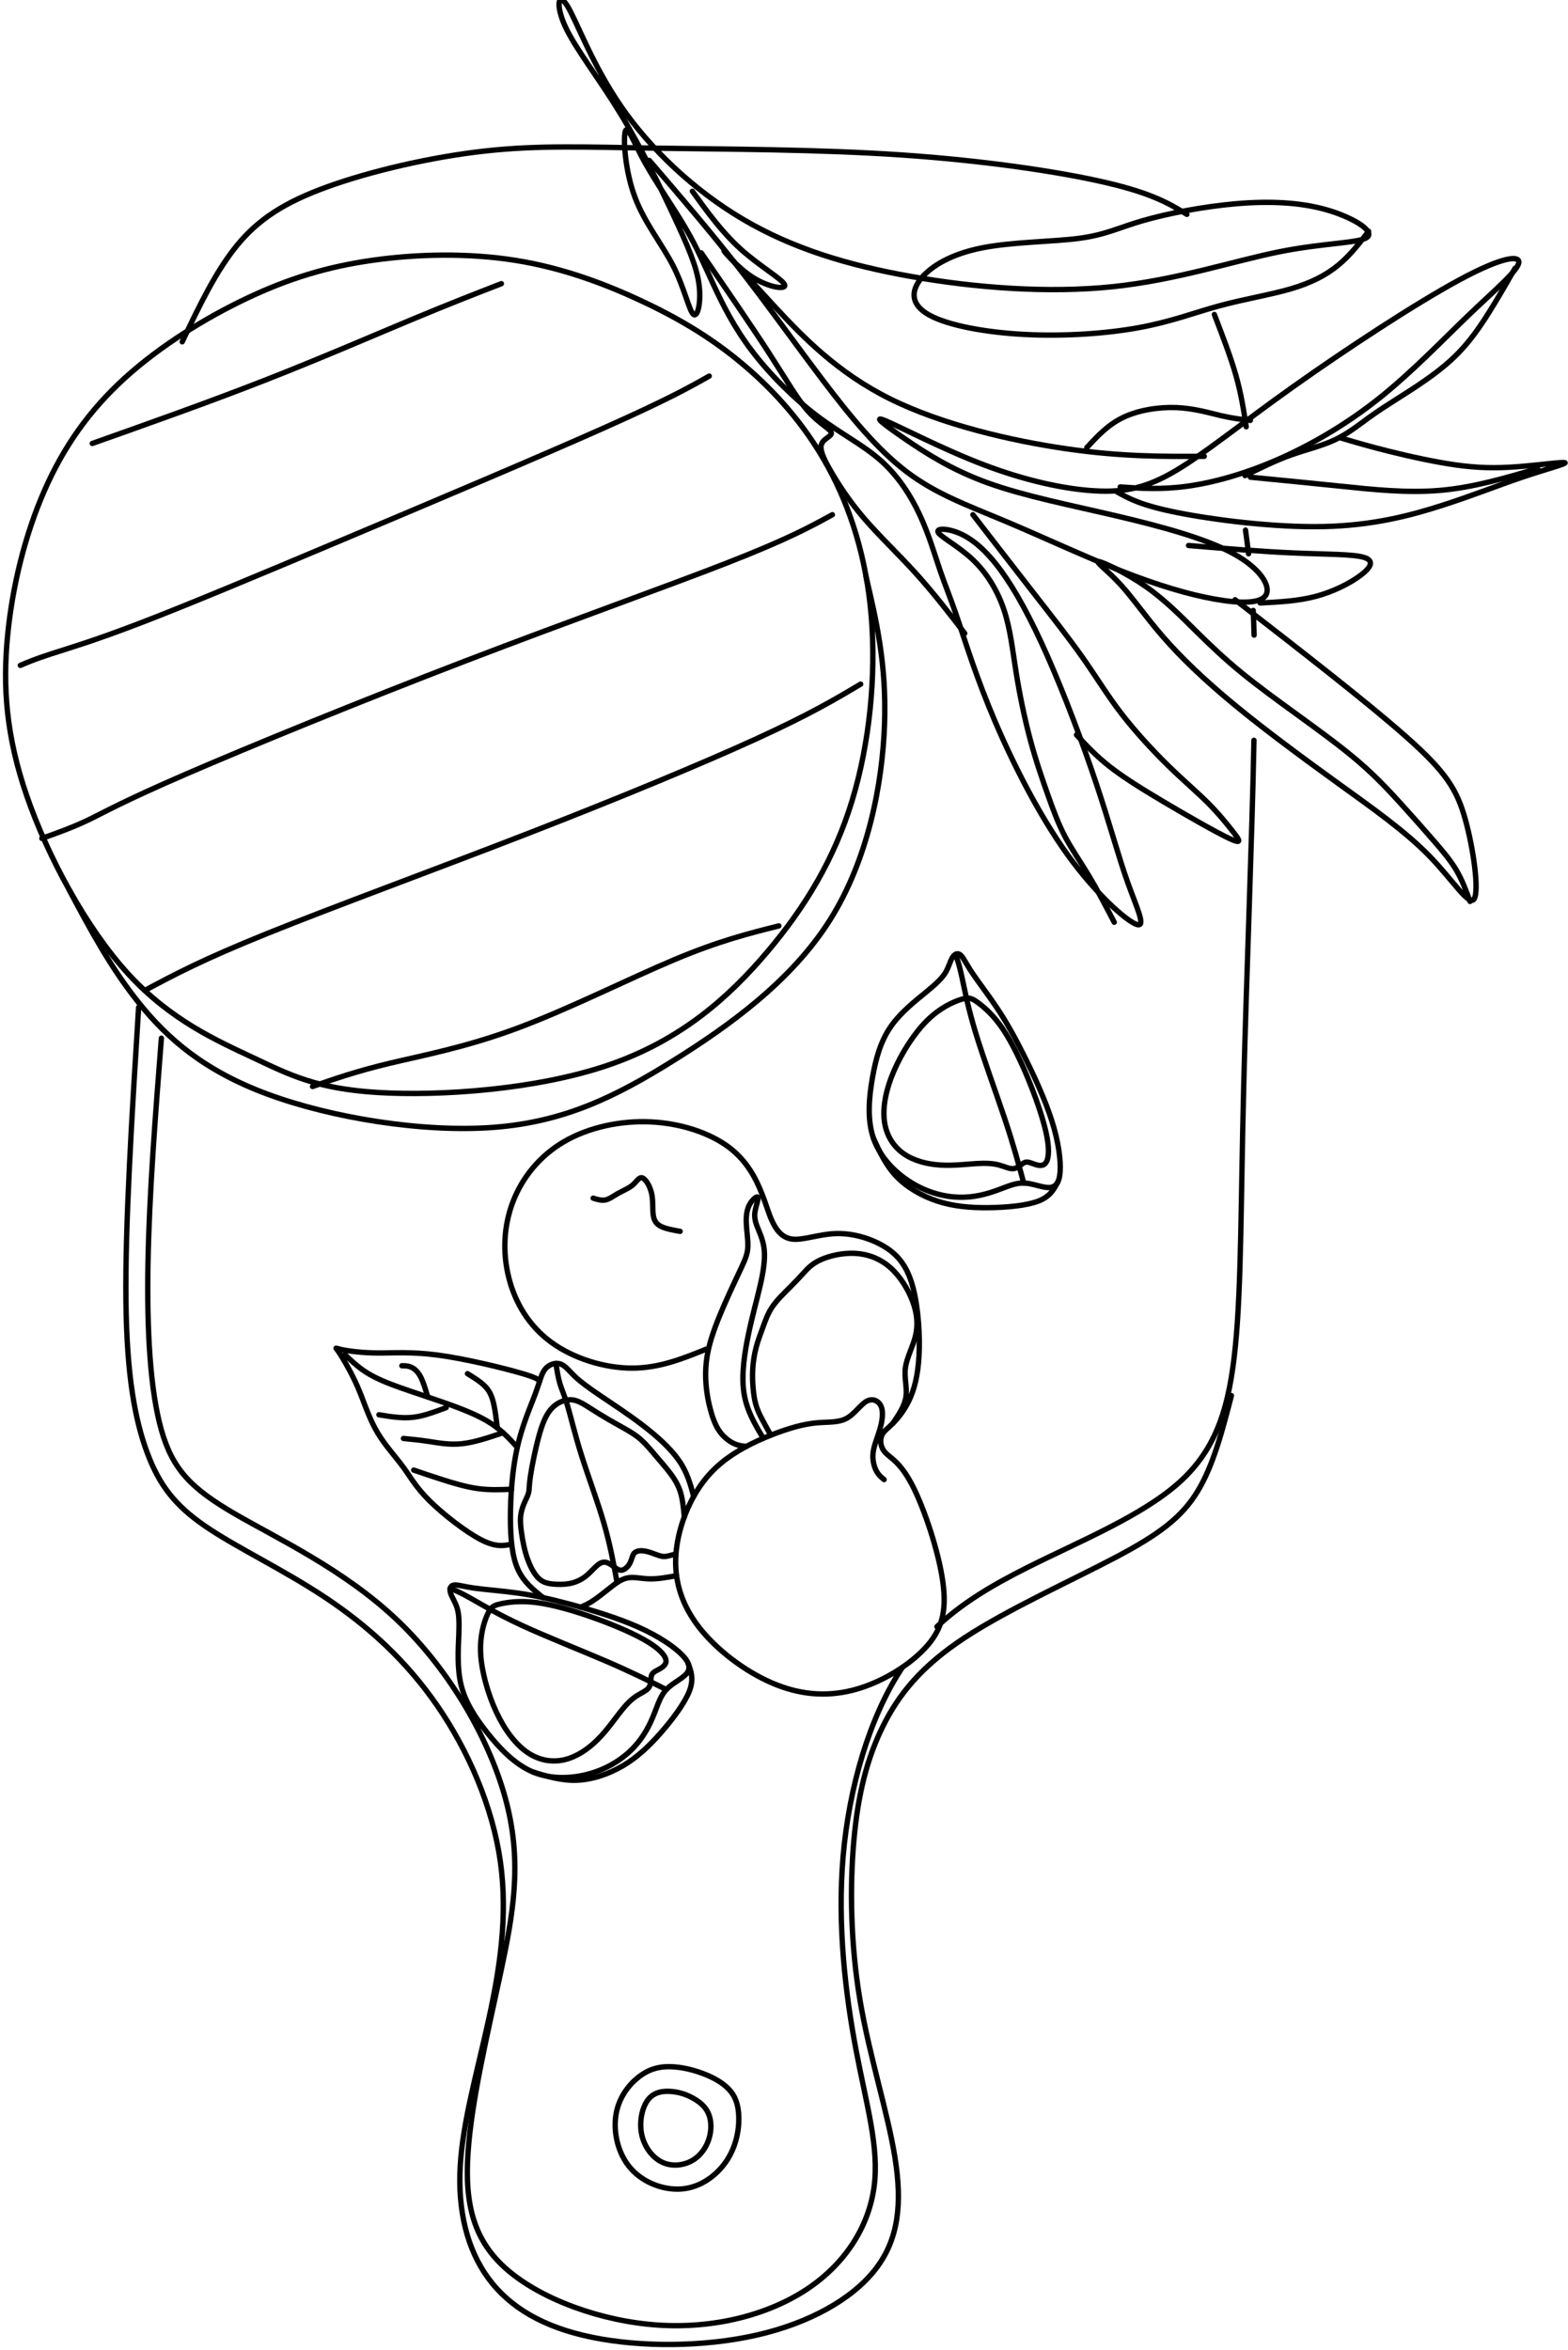 <?xml version="1.0" encoding="UTF-8"?><svg xmlns="http://www.w3.org/2000/svg" xmlns:xlink="http://www.w3.org/1999/xlink" height="2486.9" preserveAspectRatio="xMidYMid meet" version="1.0" viewBox="-3.0 0.6 1659.3 2486.9" width="1659.3" zoomAndPan="magnify"><g fill="none" stroke="#000" stroke-linecap="round" stroke-linejoin="round" stroke-miterlimit="22.926"><path d="M 1948.096 10037.093 C 1664.943 10170.399 1306.809 10328.603 977.866 10686.708 C 648.895 11044.9 349.057 11602.907 186.675 12073.397 C 24.264 12544.003 -0.72 12927.006 36.77 13318.51 C 74.232 13709.899 174.168 14109.702 324.073 14451.093 C 473.977 14792.6 673.879 15075.696 948.704 15325.594 C 1223.529 15575.406 1573.335 15791.993 1898.128 15946.105 C 2222.922 16100.101 2522.759 16191.71 2872.537 16241.707 C 3222.343 16291.704 3622.088 16300.003 3988.522 16241.707 C 4354.984 16183.41 4688.105 16058.49 4979.615 15921.092 C 5271.096 15783.694 5520.937 15633.703 5762.479 15429.709 C 6003.992 15225.687 6237.177 14967.489 6416.244 14642.696 C 6595.282 14317.903 6720.231 13926.399 6757.693 13468.386 C 6795.183 13010.286 6745.186 12485.592 6607.788 12035.907 C 6470.361 11586.193 6245.505 11211.403 5945.667 10857.505 C 5645.858 10503.491 5271.096 10170.399 4708.94 9978.825 C 4146.783 9787.281 3397.232 9737.313 2918.355 9766.446 C 2439.45 9795.609 2231.25 9903.873 1948.096 10037.093 Z M 1948.096 10037.093" stroke-width="41.823" transform="matrix(.136 0 0 -.136 0 2485)"/><path d="M 7942.364 16300.014 C 8037.403 15896.485 8132.407 15492.989 8113.426 14941.603 C 8094.48 14390.183 7961.515 13691.009 7609.44 13134.614 C 7257.366 12578.116 6686.147 12164.5 6164.203 11839.516 C 5642.225 11514.498 5169.521 11278.111 4514.611 11228.906 C 3859.702 11179.7 3022.588 11317.503 2436.614 11534.194 C 1850.641 11750.884 1515.775 12046.29 1253.491 12372.501 C 991.173 12698.712 801.369 13055.693 611.599 13412.709" stroke-width="49.456" transform="matrix(.115 0 0 -.115 0 2485)"/><path d="M 8405.224 16300.008 C 8158.628 16153.089 7911.995 16006.097 7384.633 15764.802 C 6857.271 15523.398 6049.215 15187.583 5144.061 14836.008 C 4238.87 14484.397 3236.653 14117.099 2595.924 13858.701 C 1955.231 13600.413 1676.027 13450.915 1396.822 13301.49" stroke-width="52.701" transform="matrix(.108 0 0 -.108 0 2485)"/><path d="M 8212.109 15045.312 C 7895.977 14966.211 7579.883 14887.188 7102.891 14686.797 C 6625.898 14486.406 5988.047 14164.688 5440.547 13961.484 C 4892.969 13758.281 4435.742 13673.594 4090.273 13590.703 C 3744.766 13507.891 3510.977 13426.797 3277.227 13345.703" stroke-width="56.693" transform="matrix(.1 0 0 -.1 0 2485)"/><path d="M 7376.826 16300.014 C 7177.436 16190.808 6978.014 16081.602 6443.942 15872.685 C 5909.838 15663.8 5041.053 15355.205 4112.9 14999.201 C 3184.748 14643.099 2197.262 14239.589 1627.577 13992.692 C 1057.859 13745.796 905.943 13655.612 762.142 13586.488 C 618.341 13517.396 482.688 13469.397 347.035 13421.299" stroke-width="47.682" transform="matrix(.119 0 0 -.119 0 2485)"/><path d="M 5840.216 16299.986 C 5668.414 16203.111 5496.612 16106.205 4968.035 15870.51 C 4439.429 15634.907 3554.018 15260.392 2827.211 14954.312 C 2100.404 14648.11 1532.139 14410.312 1142.322 14260.487 C 752.474 14110.694 541.044 14049.087 404.48 14005.009 C 267.946 13960.9 206.248 13934.502 144.581 13908.103" stroke-width="44.241" transform="matrix(.128 0 0 -.128 0 2485)"/><path d="M 3937.14 16300.012 C 3731.012 16220.094 3524.854 16140.088 3217.729 16011.811 C 2910.603 15883.505 2502.51 15706.811 2067.078 15536.406 C 1631.617 15366 1168.847 15201.913 706.048 15037.912" stroke-width="42.255" transform="matrix(.134 0 0 -.134 0 2485)"/><path d="M 7686.974 9858.772 C 7628.328 9971.183 7569.681 10083.593 7511.034 10181.304 C 7452.387 10279.091 7393.74 10362.204 7347.314 10450.098 C 7300.887 10538.093 7266.681 10630.998 7227.592 10740.903 C 7188.502 10850.91 7144.504 10977.893 7105.415 11124.51 C 7066.3 11271.204 7032.119 11437.302 7007.679 11591.307 C 6983.238 11745.21 6968.564 11886.893 6924.592 12018.912 C 6880.619 12150.804 6807.298 12273.006 6709.562 12365.91 C 6611.8 12458.712 6489.624 12522.293 6470.092 12553.994 C 6450.534 12585.797 6533.621 12585.797 6621.592 12546.708 C 6709.562 12507.593 6802.415 12429.389 6902.605 12292.589 C 7002.77 12155.712 7110.298 11960.189 7227.592 11693.901 C 7344.86 11427.612 7471.945 11090.304 7564.798 10811.795 C 7657.651 10533.21 7716.298 10313.298 7779.828 10134.903 C 7843.357 9956.534 7911.77 9819.683 7840.929 9844.123 C 7770.062 9868.564 7559.915 10054.296 7364.443 10325.492 C 7168.945 10596.689 6988.121 10953.504 6861.062 11251.595 C 6734.002 11549.712 6660.681 11789.208 6606.917 11947.994 C 6553.179 12106.908 6518.973 12185.112 6482.312 12292.589 C 6445.651 12400.091 6406.562 12536.891 6343.032 12673.793 C 6279.502 12810.593 6191.532 12947.393 6069.33 13054.997 C 5947.153 13162.499 5790.771 13240.703 5629.505 13362.803 C 5468.239 13485.005 5302.064 13651.205 5179.888 13812.497 C 5057.711 13973.712 4979.532 14130.095 4916.003 14266.997 C 4852.447 14403.797 4803.592 14521.09 4720.505 14662.799 C 4637.418 14804.507 4520.124 14970.707 4440.718 15114.103 C 4361.312 15257.397 4319.769 15377.988 4305.12 15329.107 C 4290.445 15280.201 4302.64 15061.899 4369.851 14879.49 C 4437.062 14697.005 4559.213 14550.388 4636.702 14398.198 C 4714.19 14245.905 4746.99 14087.989 4776.314 14063.599 C 4805.637 14039.108 4831.484 14148.195 4815.096 14271.087 C 4798.709 14394.005 4740.062 14530.907 4643.528 14737.807 C 4547.019 14944.605 4412.622 15221.605 4266.005 15460.999 C 4119.388 15700.494 3960.551 15902.511 3890.911 16052.401 C 3821.271 16202.29 3840.828 16300.001 3904.358 16197.407 C 3967.888 16094.711 4075.416 15791.711 4278.225 15498.503 C 4481.035 15205.294 4779.152 14921.801 5118.812 14721.497 C 5458.473 14521.09 5839.651 14403.797 6281.931 14325.593 C 6724.211 14247.388 7227.592 14208.299 7674.78 14254.7 C 8121.942 14301.203 8512.913 14433.095 8830.561 14496.701 C 9148.236 14560.205 9392.589 14555.297 9439.016 14599.295 C 9485.442 14643.292 9333.942 14736.095 9153.119 14787.404 C 8972.295 14838.688 8762.149 14848.505 8532.444 14828.999 C 8302.766 14809.39 8053.504 14760.612 7884.901 14711.705 C 7716.298 14662.799 7628.328 14613.892 7445.076 14589.503 C 7261.798 14565.088 6983.238 14565.088 6773.092 14523.493 C 6562.945 14482.001 6421.211 14398.888 6350.344 14310.892 C 6279.502 14222.999 6279.502 14130.095 6406.562 14059.304 C 6533.621 13988.412 6787.741 13939.505 7061.443 13924.908 C 7335.094 13910.208 7628.328 13929.688 7855.578 13971.309 C 8082.827 14012.801 8244.119 14076.408 8415.151 14122.809 C 8586.208 14169.21 8767.032 14198.507 8908.766 14240.102 C 9050.474 14281.595 9153.119 14335.41 9236.18 14403.797 C 9319.268 14472.209 9382.797 14555.297 9446.353 14638.41" stroke-width="37.104" transform="matrix(.153 0 0 -.153 0 2485)"/><path d="M 4817.972 16300.012 C 5043.62 16037.395 5269.267 15774.806 5484.928 15498.396 C 5700.588 15222.095 5906.262 14932.001 6110.225 14663.011 C 6314.16 14393.911 6516.385 14145.889 6735.273 13979.806 C 6954.107 13813.694 7189.659 13729.411 7465.628 13613.511 C 7741.597 13497.501 8058.039 13349.791 8332.27 13241.699 C 8606.501 13133.607 8838.55 13064.994 9031.063 13030.811 C 9223.549 12996.491 9376.501 12996.491 9413.414 13062.4 C 9450.328 13128.31 9371.231 13260.211 9168.179 13370.897 C 8965.126 13481.693 8638.173 13571.301 8300.626 13650.397 C 7963.106 13729.604 7615.02 13798.107 7343.41 13895.688 C 7071.8 13993.186 6876.693 14119.791 6726.362 14222.614 C 6576.059 14325.492 6470.588 14404.588 6578.708 14359.812 C 6686.8 14314.898 7008.511 14146.193 7314.414 14030.21 C 7620.29 13914.09 7910.357 13850.801 8137.136 13837.697 C 8363.914 13824.509 8527.405 13861.395 8740.996 13988 C 8954.588 14114.494 9218.28 14330.789 9611.198 14610.289 C 10004.088 14889.79 10526.203 15232.607 10853.211 15409.312 C 11180.192 15585.907 11312.01 15596.501 11296.202 15533.213 C 11280.394 15469.897 11116.904 15332.809 10921.797 15145.592 C 10726.607 14958.403 10499.8 14721.003 10254.593 14525.896 C 10009.412 14330.789 9745.692 14177.81 9497.808 14069.69 C 9249.924 13961.597 9017.876 13898.309 8825.39 13871.907 C 8632.876 13845.587 8479.952 13856.098 8327.001 13866.692" stroke-width="40.041" transform="matrix(.142 0 0 -.142 0 2485)"/><path d="M 5212.187 16299.993 C 5324.524 16144.388 5436.86 15988.811 5578.228 15861.709 C 5719.623 15734.606 5890.05 15636.089 5908.689 15594.798 C 5927.328 15553.508 5794.18 15569.501 5670.365 15648.013 C 5546.522 15726.61 5432.012 15867.699 5453.326 15847.806 C 5474.64 15827.802 5631.749 15646.704 5840.792 15421.697 C 6049.834 15196.69 6310.81 14927.69 6703.597 14731.993 C 7096.384 14536.296 7621.01 14413.791 8039.234 14353.304 C 8457.459 14292.901 8769.281 14294.6 9081.131 14296.3" stroke-width="40.436" transform="matrix(.14 0 0 -.14 0 2485)"/><path d="M 11410.414 16299.993 C 11535.815 16262.908 11661.185 16225.886 11832.304 16183.288 C 12003.392 16140.689 12220.292 16092.514 12404.014 16066.898 C 12587.705 16041.313 12738.187 16038.289 12920.397 16051.805 C 13102.607 16065.385 13316.514 16095.507 13331.511 16086.401 C 13346.604 16077.39 13162.913 16029.214 12962.586 15961.504 C 12762.29 15893.699 12545.485 15806.391 12277.51 15720.5 C 12009.505 15634.704 11690.204 15550.389 11271.59 15541.41 C 10853.009 15532.304 10334.988 15598.596 10024.887 15660.289 C 9714.661 15722.013 9612.26 15779.294 9509.891 15836.512" stroke-width="45.728" transform="matrix(.124 0 0 -.124 0 2485)"/><path d="M 9103.604 15957.507 C 9192.368 16053.807 9281.131 16150.2 9409.997 16211.795 C 9538.862 16273.297 9707.829 16300 9856.048 16294.108 C 10004.297 16288.091 10131.705 16249.602 10231.789 16226.186 C 10331.904 16202.894 10404.602 16194.706 10477.3 16186.487" stroke-width="45.013" transform="matrix(.126 0 0 -.126 0 2485)"/><path d="M 11853.805 16300.013 C 11745.008 16110.01 11636.096 15920.007 11533.292 15782.086 C 11430.489 15644.194 11333.591 15558.414 11235.39 15483.692 C 11137.103 15408.999 11037.513 15345.308 10950.4 15290.012 C 10863.201 15234.688 10788.509 15187.614 10708.199 15129.51 C 10628.006 15071.406 10542.197 15002.214 10438.409 14953.809 C 10334.707 14905.403 10212.912 14877.698 10093.086 14834.59 C 9973.172 14791.511 9855.169 14733.002 9737.195 14674.406" stroke-width="42.017" transform="matrix(.135 0 0 -.135 0 2485)"/><path d="M 10724.515 16300.011 C 11060.404 16272.214 11396.193 16244.485 11683.588 16232.186 C 11970.917 16219.888 12209.885 16222.988 12310.205 16192.792 C 12410.592 16162.496 12372.297 16098.804 12278.309 16028.713 C 12184.388 15958.589 12034.708 15882.199 11874.296 15839.705 C 11713.984 15797.311 11543.007 15788.812 11371.996 15780.313" stroke-width="48.372" transform="matrix(.117 0 0 -.117 0 2485)"/><path d="M 11241.313 15945.692 C 11849.089 15474.206 12457 15002.787 12810.995 14687.911 C 13164.99 14372.9 13265.204 14214.599 13341.108 13943.102 C 13417.114 13671.706 13468.81 13287.113 13421.915 13216.009 C 13375.087 13144.906 13229.601 13387.293 13009.901 13611.895 C 12790.1 13836.498 12496.085 14043.316 12176.103 14274.41 C 11856.189 14505.403 11510.41 14760.705 11232.489 14990.21 C 10954.601 15219.613 10744.504 15423.186 10582.89 15609.008 C 10421.411 15794.796 10308.316 15962.901 10191.805 16089.217 C 10075.396 16215.499 9955.572 16299.991 9999.221 16293.499 C 10042.803 16287.109 10249.891 16189.6 10426.111 16066.598 C 10602.297 15943.494 10747.783 15794.796 10883.498 15660.704 C 11019.213 15526.612 11145.19 15407.092 11297.101 15282.602 C 11449.011 15158.214 11626.684 15028.889 11815.786 14891.585 C 12004.786 14754.315 12205.214 14608.795 12366.794 14469.902 C 12528.407 14330.907 12651.207 14198.404 12760.989 14077.295 C 12870.907 13956.085 12967.909 13846.201 13051.894 13749.199 C 13135.913 13652.299 13207.016 13568.314 13260.301 13477.803 C 13313.688 13387.293 13349.189 13290.291 13384.69 13193.39" stroke-width="49.07" transform="matrix(.116 0 0 -.116 0 2485)"/><path d="M 8626.714 16299.994 C 8811.519 16061.004 8996.325 15821.916 9164.031 15606.687 C 9331.705 15391.491 9482.28 15200.187 9604.63 15026.114 C 9726.947 14852.007 9821.073 14695.197 9946.541 14531.986 C 10072.009 14368.907 10228.886 14199.494 10365.315 14066.215 C 10501.811 13932.903 10617.794 13835.594 10715.103 13738.416 C 10812.314 13641.205 10890.687 13543.896 10944.116 13474.91 C 10997.415 13405.891 11025.607 13365.097 10908.015 13420.003 C 10790.391 13474.91 10526.885 13625.485 10318.285 13749.411 C 10109.686 13873.303 9955.96 13970.514 9836.728 14064.804 C 9717.496 14159.094 9632.723 14250.397 9547.984 14341.7" stroke-width="47.632" transform="matrix(.119 0 0 -.119 0 2485)"/><path d="M 7484.428 13339.208 C 7361.667 13498.29 7238.906 13657.401 7103.213 13807.208 C 6967.49 13956.987 6818.835 14097.404 6701.691 14233.904 C 6584.547 14370.491 6498.943 14503.304 6441.135 14603.799 C 6383.297 14704.208 6353.284 14772.502 6371.344 14814.814 C 6389.346 14857.213 6455.421 14873.688 6445.801 14902.607 C 6436.152 14931.497 6350.807 14972.801 6266.844 15066.413 C 6182.882 15159.996 6100.273 15306.001 5961.757 15520.299 C 5823.27 15734.597 5628.846 16017.304 5434.422 16300.011" stroke-width="41.804" transform="matrix(.136 0 0 -.136 0 2485)"/><path d="M 10821.504 16224.506 C 11075.591 16199.708 11329.71 16175.005 11605.592 16146.404 C 11881.505 16117.803 12179.213 16085.399 12467.398 16110.293 C 12755.615 16135.315 13034.308 16217.604 13313.002 16299.988" stroke-width="46.38" transform="matrix(.122 0 0 -.122 0 2485)"/><path d="M 1327.389 14843.706 C 1451.403 15104.593 1575.39 15365.588 1733.936 15558.693 C 1892.483 15751.69 2085.561 15876.987 2403.882 15991.802 C 2722.176 16106.59 3165.739 16210.895 3564.971 16255.5 C 3964.176 16299.996 4319.076 16284.709 4835.689 16276.792 C 5352.303 16269.012 6030.628 16268.712 6648.981 16226.81 C 7267.333 16184.908 7825.712 16101.403 8167.892 16021.093 C 8510.071 15940.891 8636.105 15863.993 8762.113 15787.013" stroke-width="39.618" transform="matrix(.143 0 0 -.143 0 2485)"/><path d="M 9712.454 16299.991 C 9777.811 16130.299 9843.139 15960.607 9885.717 15810.507 C 9928.294 15660.496 9948.123 15529.989 9967.951 15399.511" stroke-width="42.824" transform="matrix(.132 0 0 -.132 0 2485)"/><path d="M 11144.199 16299.988 C 11153.599 16230.787 11163 16161.587 11171.905 16087.306 M 11213.399 15579.614 C 11216.599 15511.699 11219.304 15438.31 11221.415 15358.29 M 11220.095 14414.91 C 11202.91 13527.305 11152.808 12291.916 11128.795 11338.607 C 11101.484 10255.902 11107.784 9537.078 11054.185 8988.518 C 11000.586 8439.958 10887.087 8061.629 10549.791 7759 C 10212.396 7456.337 9651.269 7229.34 9181.508 6992.909 C 8873.436 6837.818 8604.681 6678.669 8377.024 6465.624 M 8066.016 6098.576 C 8061.596 6091.979 8057.21 6085.317 8052.856 6078.621 C 7772.292 5646.726 7589.428 5028.8 7535.829 4407.741 C 7482.262 3786.649 7557.895 3162.424 7652.494 2664.297 C 7747.059 2166.203 7860.558 1794.174 7813.292 1441.079 C 7765.992 1087.983 7557.895 753.82 7211.133 523.657 C 6864.304 293.526 6378.81 167.428 5871.249 202.094 C 5363.656 236.76 4834.029 432.225 4528.233 693.921 C 4222.403 955.585 4140.438 1283.447 4171.971 1750.041 C 4203.503 2216.636 4348.502 2821.928 4462 3351.588 C 4575.499 3881.215 4657.465 4335.209 4518.766 4880.636 C 4380.035 5426.029 4020.639 6062.854 3541.445 6520.015 C 3062.218 6977.143 2463.225 7254.573 2078.597 7478.403 C 1694.001 7702.234 1523.737 7872.465 1422.871 8225.594 C 1321.973 8578.656 1290.44 9114.616 1301.852 9731.387 C 1313.232 10348.093 1367.557 11045.708 1421.915 11743.29" stroke-width="47.871" transform="matrix(.118 0 0 -.118 0 2485)"/><path d="M 13001.094 10075 C 12905.508 9704.961 12809.805 9334.883 12642.5 9060.234 C 12475.195 8785.586 12236.289 8606.367 11776.992 8363.711 C 11317.812 8121.016 10638.281 7814.844 10179.102 7513.086 C 9719.961 7211.328 9481.211 6913.906 9313.672 6576.094 C 9146.172 6238.281 9049.883 5860.117 9005.977 5368.438 C 8962.07 4876.797 8970.508 4271.68 9070.82 3676.055 C 9171.133 3080.469 9363.32 2494.375 9440.781 2010.898 C 9518.203 1527.422 9480.859 1146.602 9234.453 829.219 C 8988.047 511.875 8532.539 258.008 7972.5 131.055 C 7412.422 4.102 6747.852 4.102 6236.367 108.672 C 5724.844 213.203 5366.406 422.266 5138.672 732.188 C 4910.898 1042.07 4813.828 1452.734 4840.234 1918.594 C 4866.602 2384.453 5016.445 2905.43 5136.562 3450.547 C 5256.68 3995.703 5347.109 4564.922 5264.727 5144.492 C 5182.344 5724.062 4927.148 6313.984 4597.93 6791.875 C 4268.711 7269.766 3865.508 7635.625 3417.461 7934.336 C 2969.414 8233.008 2476.602 8464.531 2148.047 8688.516 C 1819.453 8912.539 1655.195 9129.102 1528.242 9468.867 C 1401.289 9808.594 1311.719 10271.602 1302.695 11077.812 C 1293.711 11883.984 1365.312 13033.516 1436.914 14183.008" stroke-width="56.693" transform="matrix(.1 0 0 -.1 0 2485)"/><path d="M 7785.82 2483.242 C 7796.992 2352.578 7774.609 2169.609 7679.414 2009.062 C 7584.219 1848.516 7416.172 1710.391 7216.445 1682.344 C 7016.68 1654.375 6785.195 1736.523 6645.195 1895.195 C 6505.195 2053.867 6456.641 2289.062 6490.234 2475.781 C 6523.828 2662.461 6639.609 2800.586 6749.727 2878.984 C 6859.883 2957.422 6964.414 2976.094 7072.695 2972.344 C 7180.938 2968.594 7292.969 2942.461 7395.664 2905.156 C 7498.32 2867.812 7591.641 2819.258 7660.742 2755.781 C 7729.805 2692.305 7774.609 2613.906 7785.82 2483.242 Z M 7785.82 2483.242" stroke-width="56.693" transform="matrix(.1 0 0 -.1 0 2485)"/><path d="M 7474.062 2214.414 C 7446.055 2121.094 7386.289 2031.484 7294.844 1979.18 C 7203.359 1926.914 7080.156 1911.992 6975.625 1962.383 C 6871.055 2012.812 6785.195 2128.555 6759.062 2262.969 C 6732.93 2397.344 6766.523 2550.43 6833.711 2630.703 C 6900.938 2710.977 7001.758 2718.438 7087.617 2709.141 C 7173.477 2699.766 7244.414 2673.633 7309.766 2636.328 C 7375.117 2598.984 7434.844 2550.43 7466.602 2477.617 C 7498.32 2404.844 7502.031 2307.734 7474.062 2214.414 Z M 7474.062 2214.414" stroke-width="56.693" transform="matrix(.1 0 0 -.1 0 2485)"/><path d="M 7443.438 10566.211 C 7195.234 10465.781 6947.07 10365.391 6658.477 10365.391 C 6369.844 10365.391 6040.781 10465.781 5803.75 10638.711 C 5566.719 10811.602 5421.719 11056.992 5354.805 11320.508 C 5287.852 11583.984 5299.023 11865.703 5396.602 12122.188 C 5494.219 12378.789 5678.281 12610.195 5938.984 12762.188 C 6199.727 12914.219 6537.148 12986.719 6857.812 12971.289 C 7178.516 12956.016 7482.461 12852.812 7680.469 12705 C 7878.438 12557.188 7970.469 12364.805 8026.211 12226.797 C 8081.992 12088.789 8101.523 12005.117 8141.953 11918.711 C 8182.383 11832.188 8243.711 11743.008 8356.68 11730.391 C 8469.609 11717.891 8634.141 11781.992 8807.031 11788.984 C 8979.922 11796.016 9161.172 11745.781 9303.398 11666.289 C 9445.625 11586.797 9548.789 11478.086 9612.93 11281.484 C 9677.07 11084.883 9702.148 10800.508 9698.008 10576.016 C 9693.789 10351.484 9660.352 10186.992 9605.977 10058.711 C 9551.562 9930.43 9476.289 9838.398 9417.734 9779.844 C 9359.141 9721.289 9317.344 9696.172 9299.219 9647.383 C 9281.094 9598.594 9286.68 9526.094 9341.055 9468.906 C 9395.43 9411.719 9498.594 9369.922 9625.508 9123.125 C 9752.344 8876.328 9902.93 8424.609 9947.578 8102.539 C 9992.188 7780.469 9930.82 7588.047 9762.148 7405.391 C 9593.398 7222.734 9317.344 7049.844 9038.516 6968.984 C 8759.648 6888.086 8477.969 6899.258 8187.969 7013.594 C 7897.969 7127.891 7599.609 7345.43 7405.781 7575.469 C 7211.992 7805.547 7122.734 8048.125 7119.961 8299.102 C 7117.188 8550.078 7200.82 8809.453 7310.977 9007.422 C 7421.133 9205.391 7557.773 9342.031 7725.078 9452.188 C 7892.383 9562.344 8090.391 9645.977 8247.93 9700.352 C 8405.469 9754.727 8522.617 9779.844 8632.734 9788.203 C 8742.891 9796.562 8846.094 9788.203 8929.766 9834.219 C 9013.398 9880.234 9077.539 9980.625 9141.641 10015.508 C 9205.781 10050.312 9269.922 10019.609 9295.039 9958.281 C 9320.117 9896.953 9306.172 9804.961 9281.094 9718.516 C 9256.016 9632.07 9219.766 9551.172 9210 9475.898 C 9200.234 9400.586 9216.953 9330.898 9240.664 9283.477 C 9264.375 9236.094 9295.039 9210.977 9325.703 9185.898" stroke-width="56.693" transform="matrix(.1 0 0 -.1 0 2485)"/><path d="M 8047.422 9622.734 C 7957.656 9772.695 7867.852 9922.656 7841.094 10113.398 C 7814.297 10304.102 7850.586 10535.508 7892.383 10733.516 C 7934.219 10931.484 7981.602 11096.016 8015.078 11242.383 C 8048.555 11388.789 8068.086 11517.109 8056.914 11621.719 C 8045.742 11726.289 8003.945 11807.109 7980.234 11869.883 C 7956.523 11932.617 7950.938 11977.188 7961.641 12033.711 C 7972.344 12090.195 7999.297 12158.516 7989.531 12173.789 C 7979.766 12189.219 7933.281 12151.484 7904.492 12100.586 C 7875.664 12049.688 7864.492 11985.586 7867.305 11904.688 C 7870.078 11823.906 7886.836 11726.289 7884.023 11651.016 C 7881.211 11575.703 7858.945 11522.695 7812.93 11423.711 C 7766.914 11324.688 7697.188 11179.688 7631.68 11029.102 C 7566.133 10878.516 7504.805 10722.383 7471.328 10583.008 C 7437.852 10443.516 7432.305 10320.781 7440.664 10205.117 C 7449.023 10089.414 7471.328 9980.625 7497.812 9891.367 C 7524.297 9802.148 7554.961 9732.461 7598.203 9678.047 C 7641.445 9623.672 7697.188 9584.648 7744.57 9563.789 C 7791.914 9542.969 7830.898 9540.312 7869.844 9537.656" stroke-width="56.693" transform="matrix(.1 0 0 -.1 0 2485)"/><path d="M 7310.977 9007.422 C 7277.07 9133.828 7243.125 9260.234 7155.039 9387.578 C 7066.953 9514.922 6924.766 9643.203 6770 9761.719 C 6615.234 9880.234 6447.891 9988.984 6322.422 10073.984 C 6196.953 10159.102 6113.281 10220.391 6051.953 10278.984 C 5990.586 10337.617 5951.562 10393.281 5898.594 10410 C 5845.586 10426.797 5778.633 10404.492 5738.242 10354.297 C 5697.773 10304.102 5683.828 10226.016 5633.633 10090.781 C 5583.477 9955.508 5496.992 9763.125 5444.023 9527.461 C 5391.055 9291.836 5371.523 9012.969 5371.523 8781.523 C 5371.523 8550.078 5391.055 8366.055 5452.031 8233.125 C 5513.008 8100.156 5615.391 8018.359 5717.812 7936.523" stroke-width="56.693" transform="matrix(.1 0 0 -.1 0 2485)"/><path d="M 7129.336 8169.141 C 7030.469 8151.133 6931.602 8133.086 6843.125 8135.234 C 6754.648 8137.344 6676.562 8159.688 6605.469 8144.375 C 6534.375 8129.023 6470.234 8076.016 6407.461 8025.859 C 6344.727 7975.625 6283.398 7928.242 6234.805 7897.031 C 6186.211 7865.898 6150.352 7850.898 6114.492 7835.938" stroke-width="56.693" transform="matrix(.1 0 0 -.1 0 2485)"/><path d="M 6247.148 12164.102 C 6291.758 12150.117 6336.367 12136.211 6379.609 12145.898 C 6422.812 12155.703 6464.648 12189.219 6514.844 12216.992 C 6565.039 12244.883 6623.594 12267.188 6665.43 12303.516 C 6707.266 12339.688 6732.344 12389.883 6767.227 12378.789 C 6802.031 12367.617 6846.68 12295.117 6864.805 12216.992 C 6882.93 12138.984 6874.531 12055.312 6881.523 11993.984 C 6888.516 11932.617 6910.82 11893.594 6961.016 11867.109 C 7011.211 11840.586 7089.297 11826.602 7167.344 11812.695" stroke-width="56.693" transform="matrix(.1 0 0 -.1 0 2485)"/><path d="M 9417.734 9779.844 C 9480.508 9872.812 9543.203 9965.742 9557.148 10063.398 C 9571.094 10161.016 9536.25 10263.203 9551.445 10371.602 C 9566.641 10480.117 9631.875 10594.688 9658.984 10711.016 C 9686.133 10827.305 9675.117 10945.195 9627.148 11073.398 C 9579.141 11201.484 9494.258 11339.805 9387.695 11432.617 C 9281.094 11525.508 9152.812 11572.891 9018.984 11579.883 C 8885.117 11586.797 8745.703 11553.398 8653.672 11511.484 C 8561.641 11469.688 8517.031 11419.492 8472.422 11370.703 C 8427.812 11321.914 8383.164 11274.492 8324.609 11215.898 C 8266.055 11157.383 8193.555 11087.695 8144.766 11016.602 C 8095.977 10945.508 8070.859 10873.008 8044.375 10800.508 C 8017.852 10728.008 7989.961 10655.508 7970.469 10580.117 C 7950.938 10504.883 7939.805 10426.797 7935.625 10354.297 C 7931.445 10281.797 7934.219 10214.805 7939.805 10152.109 C 7945.391 10089.414 7953.711 10030.781 7969.062 9977.812 C 7984.414 9924.844 8006.719 9877.461 8034.258 9824.688 C 8061.758 9771.914 8094.453 9713.789 8127.148 9655.664" stroke-width="56.693" transform="matrix(.1 0 0 -.1 0 2485)"/><path d="M 7211.914 8791.68 C 7202.656 8889.609 7193.398 8987.539 7165.039 9069.961 C 7136.68 9152.422 7089.297 9219.336 7043.281 9277.891 C 6997.266 9336.445 6952.656 9386.641 6905.234 9442.422 C 6857.812 9498.203 6807.617 9559.531 6754.648 9606.953 C 6701.68 9654.375 6645.898 9687.812 6587.344 9721.289 C 6528.789 9754.766 6467.422 9788.203 6407.5 9823.047 C 6347.539 9857.93 6288.984 9894.18 6238.789 9926.25 C 6188.594 9958.32 6146.758 9986.211 6104.922 10005.703 C 6063.086 10025.195 6021.289 10036.406 5969.688 10028.008 C 5918.086 10019.609 5856.758 9991.797 5806.562 9937.383 C 5756.328 9883.047 5717.305 9802.148 5678.281 9665.508 C 5639.219 9528.867 5600.195 9336.445 5583.477 9224.922 C 5566.719 9113.398 5572.305 9082.695 5563.945 9047.812 C 5555.586 9012.969 5533.242 8973.945 5515.156 8930.703 C 5496.992 8887.5 5483.086 8840.078 5478.906 8789.922 C 5474.688 8739.727 5480.273 8686.719 5487.266 8635.156 C 5494.219 8583.555 5502.578 8533.359 5513.75 8483.164 C 5524.883 8432.969 5538.828 8382.773 5556.992 8333.984 C 5575.078 8285.156 5597.383 8237.773 5623.906 8197.344 C 5650.391 8156.875 5681.055 8123.438 5722.891 8103.906 C 5764.727 8084.375 5817.695 8078.828 5870.703 8077.422 C 5923.672 8076.016 5976.641 8078.828 6028.242 8092.734 C 6079.844 8106.719 6130.039 8131.797 6174.648 8168.047 C 6219.258 8204.297 6258.281 8251.719 6291.758 8279.609 C 6325.234 8307.461 6353.125 8315.859 6381.016 8310.273 C 6408.867 8304.688 6436.758 8285.156 6463.242 8265.625 C 6489.766 8246.133 6514.844 8226.602 6541.328 8226.602 C 6567.812 8226.602 6595.703 8246.133 6615.234 8269.805 C 6634.766 8293.516 6645.898 8321.406 6654.258 8346.484 C 6662.617 8371.602 6668.203 8393.945 6683.555 8409.258 C 6698.867 8424.609 6723.984 8432.969 6754.648 8432.969 C 6785.312 8432.969 6821.562 8424.609 6859.219 8412.031 C 6896.875 8399.492 6935.898 8382.773 6965.195 8375.781 C 6994.453 8368.828 7013.984 8371.602 7038.711 8377.109 C 7063.438 8382.617 7093.359 8390.859 7123.281 8399.062" stroke-width="56.693" transform="matrix(.1 0 0 -.1 0 2485)"/><path d="M 6500.234 8096.133 C 6463.281 8297.656 6426.328 8499.141 6359.023 8729.57 C 6291.758 8960 6194.141 9219.336 6124.219 9440.547 C 6054.258 9661.797 6011.992 9844.922 5977.109 9963.398 C 5942.266 10081.914 5914.844 10135.898 5895.391 10200.391 C 5875.898 10264.883 5864.414 10340.117 5852.891 10415.195" stroke-width="56.693" transform="matrix(.1 0 0 -.1 0 2485)"/><path d="M 7020.977 6963.398 C 7083.711 7030.312 7184.102 7074.922 7231.523 7127.93 C 7278.906 7180.938 7273.359 7242.266 7189.688 7328.711 C 7106.016 7415.156 6944.297 7526.68 6725.391 7624.297 C 6506.484 7721.914 6230.391 7805.547 6007.344 7865.508 C 5784.258 7925.469 5614.141 7961.719 5445.43 7985.391 C 5276.719 8009.102 5109.414 8020.273 4992.305 8036.992 C 4875.195 8053.711 4808.242 8076.055 4770.586 8069.062 C 4732.969 8062.109 4724.609 8025.859 4738.555 7982.617 C 4752.461 7939.414 4788.711 7889.219 4808.242 7823.672 C 4827.773 7758.164 4830.547 7677.266 4824.961 7536.445 C 4819.414 7395.625 4805.469 7194.844 4848.672 7015 C 4891.914 6835.156 4992.305 6676.172 5123.359 6510.234 C 5254.414 6344.336 5416.133 6171.445 5611.367 6090.586 C 5806.562 6009.688 6035.195 6020.859 6226.25 6078.047 C 6417.266 6135.195 6570.625 6238.359 6677.969 6352.695 C 6785.352 6467.031 6846.68 6592.539 6889.922 6699.883 C 6933.125 6807.227 6958.242 6896.484 7020.977 6963.398 Z M 7020.977 6963.398" stroke-width="56.693" transform="matrix(.1 0 0 -.1 0 2485)"/><path d="M 7254.688 7234.531 C 7284.141 7154.375 7313.594 7074.219 7265.586 6949.102 C 7217.578 6823.984 7092.109 6653.867 6965.195 6508.828 C 6838.32 6363.828 6710.039 6243.945 6558.789 6155.391 C 6407.5 6066.875 6233.203 6009.688 6071.484 6004.141 C 5909.727 5998.555 5760.547 6044.57 5611.367 6090.586" stroke-width="56.693" transform="matrix(.1 0 0 -.1 0 2485)"/><path d="M 7020.977 6963.398 C 6836.914 7055.898 6652.891 7148.398 6381.719 7265.039 C 6110.508 7381.68 5752.188 7522.5 5490.039 7643.828 C 5227.93 7765.117 5061.992 7866.914 4952.031 7928.828 C 4842.031 7990.781 4788.008 8012.93 4733.984 8035.039" stroke-width="56.693" transform="matrix(.1 0 0 -.1 0 2485)"/><path d="M 5128.086 7758.438 C 5092.539 7678.945 5046.562 7535.195 5056.367 7345.508 C 5066.172 7155.82 5131.719 6920.156 5221.641 6727.07 C 5311.602 6533.945 5425.938 6383.359 5552.109 6297.617 C 5678.281 6211.875 5816.328 6190.938 5945.312 6221.641 C 6074.258 6252.305 6194.141 6334.57 6293.164 6432.891 C 6392.148 6531.172 6470.234 6645.508 6535.078 6727.773 C 6599.883 6810.039 6651.484 6860.234 6704.492 6895.078 C 6757.461 6929.922 6811.836 6949.453 6836.211 6985 C 6860.625 7020.547 6855.078 7072.188 6862.031 7104.219 C 6869.023 7136.289 6888.516 7148.828 6926.172 7169.062 C 6963.828 7189.297 7019.609 7217.188 7018.203 7266.641 C 7016.797 7316.172 6958.242 7387.266 6827.188 7467.422 C 6696.094 7547.617 6492.539 7636.836 6276.445 7714.922 C 6060.312 7793.008 5831.641 7859.922 5652.461 7883.633 C 5473.32 7907.344 5343.633 7887.812 5266.211 7870.469 C 5188.789 7853.125 5163.633 7837.891 5128.086 7758.438 Z M 5128.086 7758.438" stroke-width="56.693" transform="matrix(.1 0 0 -.1 0 2485)"/><path d="M 5384.844 8502.852 C 5301.406 8485.156 5217.969 8467.422 5057.734 8550.547 C 4897.5 8633.75 4660.508 8817.773 4515.469 8961.406 C 4370.469 9105 4317.5 9208.203 4236.641 9318.32 C 4155.742 9428.477 4046.992 9545.586 3967.539 9678.047 C 3888.047 9810.508 3837.852 9958.281 3793.242 10072.617 C 3748.594 10186.992 3709.57 10267.812 3664.961 10350.117 C 3620.352 10432.383 3570.156 10516.016 3543.672 10552.305 C 3517.188 10588.516 3514.375 10577.383 3584.102 10561.992 C 3653.828 10546.719 3796.016 10527.188 3961.953 10525.781 C 4127.852 10524.414 4317.5 10541.094 4601.914 10503.516 C 4886.367 10465.781 5265.586 10373.789 5461.055 10318.398 C 5656.484 10263.008 5668.125 10244.219 5679.805 10225.391" stroke-width="56.693" transform="matrix(.1 0 0 -.1 0 2485)"/><path d="M 5444.023 9527.461 C 5354.805 9625.547 5265.586 9723.594 5119.219 9808.906 C 4972.773 9894.18 4769.219 9966.68 4585.195 10029.414 C 4401.133 10092.109 4236.602 10145.117 4109.727 10193.906 C 3982.852 10242.695 3893.633 10287.383 3818.32 10338.906 C 3743.047 10390.508 3681.719 10449.102 3620.352 10507.617" stroke-width="56.693" transform="matrix(.1 0 0 -.1 0 2485)"/><path d="M 5232.578 9732.539 C 5222.188 9820.781 5211.836 9909.062 5195.508 9982.461 C 5179.141 10055.898 5156.836 10114.492 5109.453 10166.094 C 5062.031 10217.617 4989.531 10262.305 4917.031 10306.914" stroke-width="56.693" transform="matrix(.1 0 0 -.1 0 2485)"/><path d="M 5382.305 9083.32 C 5266.25 9078.477 5150.195 9073.594 5026.641 9090.703 C 4903.086 9107.812 4772.031 9146.836 4657.695 9183.086 C 4543.359 9219.336 4445.781 9252.812 4348.164 9286.289" stroke-width="56.693" transform="matrix(.1 0 0 -.1 0 2485)"/><path d="M 5293.281 9681.836 C 5142.773 9630.859 4992.266 9579.844 4859.844 9565.508 C 4727.422 9551.172 4613.086 9573.477 4512.695 9588.828 C 4412.305 9604.141 4325.859 9612.539 4239.414 9620.898" stroke-width="56.693" transform="matrix(.1 0 0 -.1 0 2485)"/><path d="M 4691.172 9947.148 C 4593.555 9910.898 4495.977 9874.648 4410.898 9856.523 C 4325.859 9838.398 4253.359 9838.398 4183.633 9843.984 C 4113.945 9849.57 4046.992 9860.703 3980.078 9871.875" stroke-width="56.693" transform="matrix(.1 0 0 -.1 0 2485)"/><path d="M 4496.953 10059.297 C 4472.461 10141.797 4447.969 10224.297 4417.578 10279.492 C 4387.227 10334.805 4350.938 10362.617 4317.5 10376.602 C 4284.023 10390.508 4253.359 10390.508 4222.695 10390.508" stroke-width="56.693" transform="matrix(.1 0 0 -.1 0 2485)"/><path d="M 10803.281 12324.102 C 10895 12321.797 10995.117 12276.602 11066.211 12276.406 C 11137.305 12276.289 11179.414 12321.211 11188.281 12441.211 C 11197.188 12561.211 11172.891 12756.094 11100.117 12984.492 C 11027.305 13212.891 10906.094 13474.609 10802.5 13681.094 C 10698.789 13887.5 10612.695 14038.594 10518.203 14180.312 C 10423.594 14322.109 10320.586 14454.414 10255.195 14553.008 C 10189.805 14651.484 10161.914 14716.406 10131.719 14739.805 C 10101.406 14763.281 10068.789 14745.391 10045.781 14706.289 C 10022.812 14667.109 10009.414 14606.602 9973.516 14548.516 C 9937.578 14490.312 9879.062 14434.414 9770.195 14344.883 C 9661.367 14255.391 9502.188 14132.188 9396.641 13980.312 C 9291.133 13828.398 9239.219 13647.695 9202.578 13439.414 C 9165.898 13231.211 9144.375 12995.391 9213.867 12795.898 C 9283.359 12596.289 9443.828 12433.008 9613.594 12328.516 C 9783.359 12223.906 9962.422 12178.008 10119.219 12173.906 C 10276.016 12169.805 10410.508 12207.5 10519.414 12246.719 C 10628.281 12285.781 10711.602 12326.484 10803.281 12324.102 Z M 10803.281 12324.102" stroke-width="56.693" transform="matrix(.1 0 0 -.1 0 2485)"/><path d="M 11161.211 12330 C 11121.016 12254.688 11080.703 12179.414 10955.391 12131.992 C 10830 12084.609 10619.492 12065.117 10426.914 12063.398 C 10234.219 12061.602 10059.297 12077.617 9892.578 12131.719 C 9725.859 12185.703 9567.188 12277.812 9455.43 12394.883 C 9343.672 12511.914 9278.789 12653.906 9213.867 12795.898" stroke-width="56.693" transform="matrix(.1 0 0 -.1 0 2485)"/><path d="M 10803.281 12324.102 C 10749.883 12523.086 10696.484 12721.992 10603.203 13002.109 C 10509.883 13282.188 10376.602 13643.398 10292.812 13919.805 C 10208.984 14196.211 10174.609 14387.812 10147.695 14511.094 C 10120.781 14634.414 10101.289 14689.492 10081.914 14744.492" stroke-width="56.693" transform="matrix(.1 0 0 -.1 0 2485)"/><path d="M 10137.617 14266.289 C 10054.609 14240 9916.68 14178.594 9781.562 14045.117 C 9646.484 13911.602 9514.141 13705.898 9429.805 13510.312 C 9345.469 13314.688 9309.102 13129.102 9329.023 12977.891 C 9348.945 12826.602 9425.195 12709.609 9533.906 12633.789 C 9642.617 12557.891 9783.789 12523.086 9923.047 12514.609 C 10062.305 12506.094 10199.609 12523.789 10304.102 12530.117 C 10408.711 12536.484 10480.508 12531.289 10541.797 12515 C 10603.008 12498.594 10653.789 12471.016 10696.484 12476.406 C 10739.297 12481.914 10774.102 12520.391 10802.695 12536.484 C 10831.289 12552.617 10853.594 12546.406 10893.789 12531.719 C 10933.906 12517.109 10991.914 12493.984 11027.891 12528.008 C 11063.906 12561.914 11078.008 12653.008 11050.703 12804.102 C 11023.398 12955.312 10954.492 13166.719 10869.102 13380 C 10783.594 13593.281 10681.406 13808.516 10579.883 13958.086 C 10478.398 14107.617 10377.617 14191.406 10313.086 14237.695 C 10248.594 14283.906 10220.586 14292.617 10137.617 14266.289 Z M 10137.617 14266.289" stroke-width="56.693" transform="matrix(.1 0 0 -.1 0 2485)"/></g></svg>
